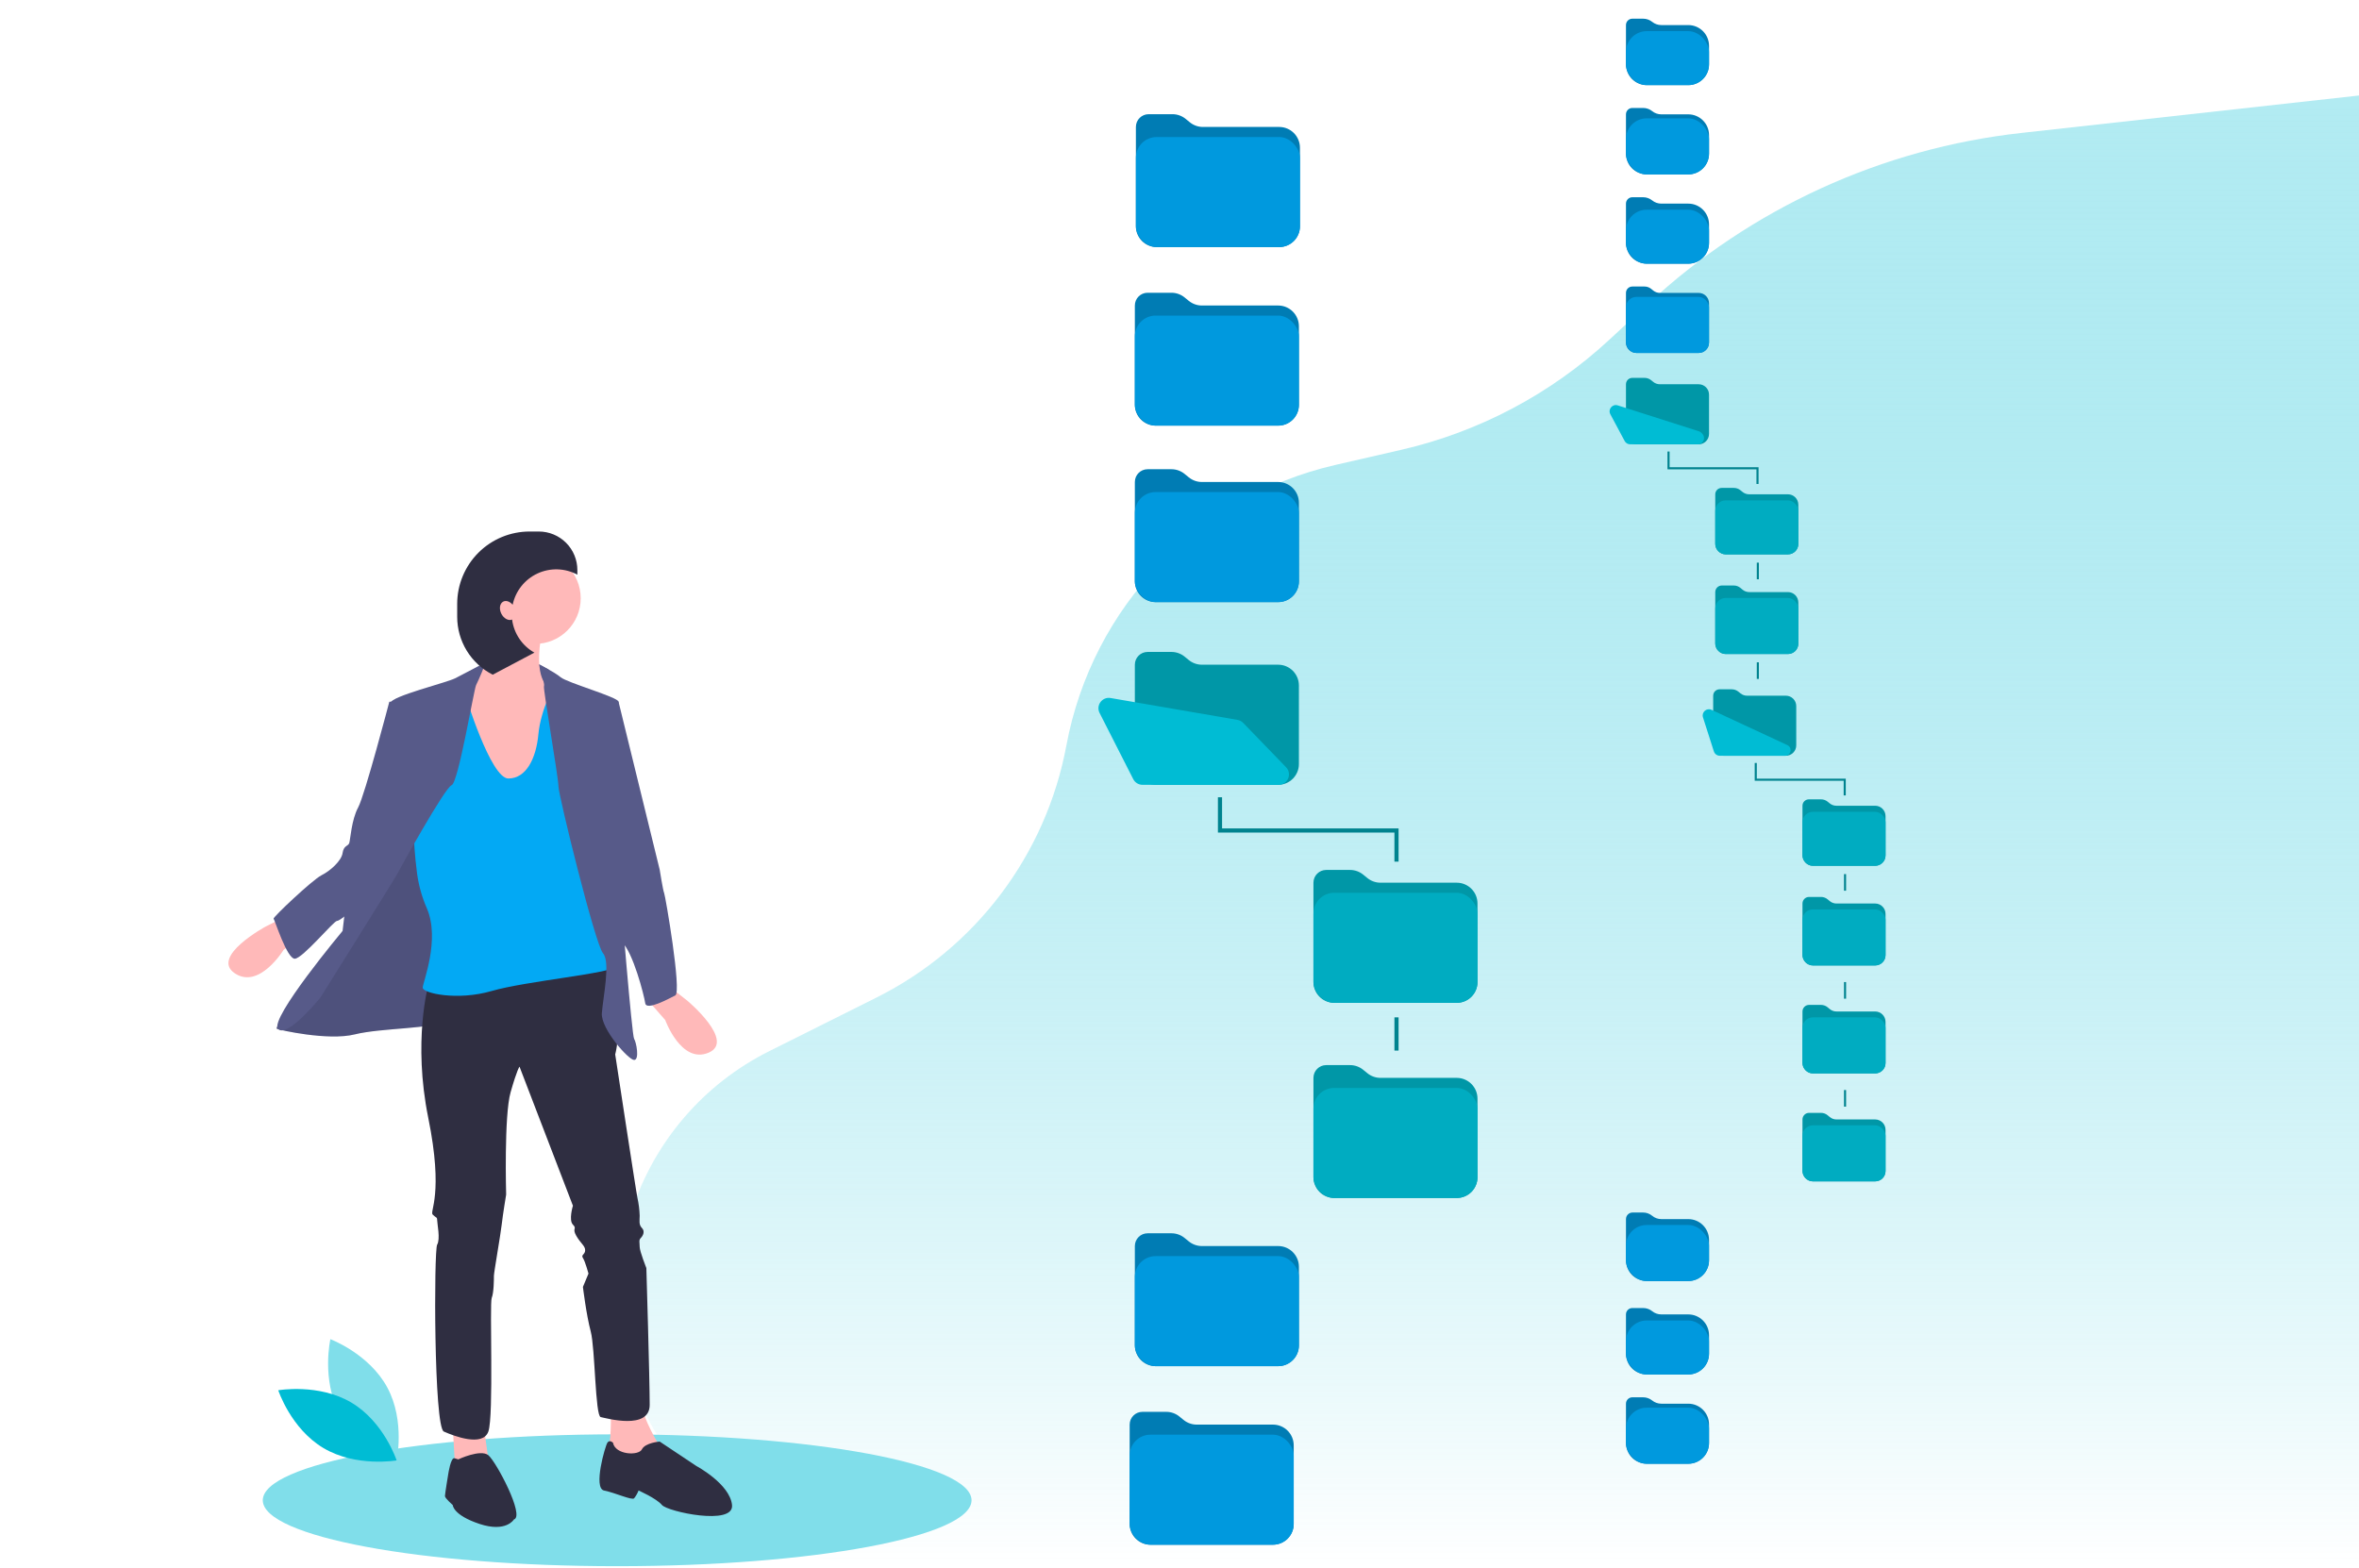 <svg width="1136" height="755" viewBox="0 0 1136 755" fill="none" xmlns="http://www.w3.org/2000/svg">
<path d="M304.107 583.556C314.911 549.944 338.798 522.101 370.376 506.312L422.07 480.465C469.895 456.553 503.747 411.607 513.528 359.04V359.04C525.958 292.224 576.849 239.153 643.085 223.933L674.706 216.666C712.244 208.04 746.862 189.715 775.101 163.522L793.734 146.24C843.265 100.298 906.243 71.481 973.388 64.034L1136 46V408V755H429.083C340.074 755 276.87 668.295 304.107 583.556V583.556Z" fill="url(#paint0_linear)"/>
<path d="M546.5 320.147V320.147C546.5 316.752 549.252 314 552.647 314H564.127C566.429 314 568.661 314.794 570.445 316.249L572.468 317.898C574.253 319.353 576.484 320.147 578.787 320.147H615.5C621.023 320.147 625.5 324.624 625.5 330.147V368C625.5 373.523 621.023 378 615.5 378H556.5C550.977 378 546.5 373.523 546.5 368V320.147Z" fill="#0097A7"/>
<path d="M297.201 754.347C391.452 754.347 467.857 740.129 467.857 722.591C467.857 705.052 391.452 690.835 297.201 690.835C202.95 690.835 126.544 705.052 126.544 722.591C126.544 740.129 202.95 754.347 297.201 754.347Z" fill="#80DEEA"/>
<path d="M263.568 332.625H237.312V319.765H259.281L264.104 322.444L263.568 332.625Z" fill="#575A89"/>
<path d="M218.022 686.816L219.093 706.107L235.169 702.892L232.489 683.601L218.022 686.816Z" fill="#FFB9B9"/>
<path d="M294.111 676.635C294.111 676.635 294.647 692.711 293.04 696.997C291.432 701.284 297.326 703.427 297.326 703.427H310.187L317.688 704.499V696.461C317.688 696.461 309.115 683.065 309.115 675.564C309.115 668.062 294.111 676.635 294.111 676.635Z" fill="#FFB9B9"/>
<path d="M220.701 702.891C220.701 702.891 231.418 697.828 235.169 700.896C238.92 703.963 252.852 730.219 247.493 731.827C247.493 731.827 243.742 738.257 230.882 733.97C218.022 729.683 218.022 724.861 218.022 724.861C218.022 724.861 214.271 721.646 214.271 720.574C214.271 719.503 215.879 709.857 215.879 709.857C215.879 709.857 217.068 701.788 218.884 702.34L220.701 702.891Z" fill="#2F2E41"/>
<path d="M295.183 694.854C295.183 694.854 293.575 693.246 292.504 694.854C291.432 696.461 285.538 716.823 290.896 717.895C296.255 718.967 304.292 722.718 305.364 721.646C306.259 720.508 306.982 719.244 307.507 717.895C307.507 717.895 316.081 721.646 318.76 724.861C321.439 728.076 353.59 735.042 352.518 724.861C351.446 714.68 335.371 706.106 335.371 706.106L317.688 694.318C317.688 694.318 310.722 694.854 309.115 698.069C307.507 701.284 296.255 700.748 295.183 694.854Z" fill="#2F2E41"/>
<path d="M138.182 487.483C138.182 487.483 132.287 494.985 133.359 495.521C134.431 496.057 158.008 501.415 170.868 498.2C183.728 494.985 210.52 495.521 212.128 491.77C213.735 488.019 233.561 441.401 233.561 441.401L227.131 406.036L220.165 396.926L204.09 382.994L171.94 443.009L138.182 487.483Z" fill="#575A89"/>
<path opacity="0.1" d="M138.182 487.483C138.182 487.483 132.287 494.985 133.359 495.521C134.431 496.057 158.008 501.415 170.868 498.2C183.728 494.985 210.52 495.521 212.128 491.77C213.735 488.019 233.561 441.401 233.561 441.401L227.131 406.036L220.165 396.926L204.09 382.994L171.94 443.009L138.182 487.483Z" fill="black"/>
<path d="M206.233 474.623C206.233 474.623 198.732 501.415 206.233 538.388C213.735 575.361 206.769 583.399 208.377 585.007C209.984 586.614 210.52 586.078 210.52 587.686C210.52 589.293 212.128 596.795 210.52 599.474C208.913 602.153 208.913 687.352 213.735 689.496C218.558 691.639 232.49 696.997 235.169 689.496C237.848 681.994 235.705 627.874 236.776 625.195C237.848 622.515 237.848 616.085 237.848 614.478C237.848 612.87 241.063 594.652 241.599 589.829C242.135 585.007 243.742 575.361 243.742 575.361C243.742 575.361 242.67 537.317 245.886 526.064C249.101 514.811 250.172 513.74 250.172 513.74L275.893 580.72C275.893 580.72 273.749 587.686 275.893 589.829C278.036 591.972 275.357 591.437 277.5 595.188C279.644 598.938 281.787 600.01 281.787 602.153C281.787 604.297 279.644 604.297 280.715 605.904C281.787 607.512 283.394 613.406 283.394 613.406L280.715 619.836C280.715 619.836 282.323 633.232 284.466 641.27C286.609 649.307 286.609 681.994 289.289 682.53C291.968 683.065 312.866 688.96 312.866 676.635C312.866 664.311 311.258 610.727 311.258 610.727C311.258 610.727 308.043 602.689 308.043 600.546C308.043 598.403 307.507 597.331 308.579 596.259C309.651 595.187 310.722 593.044 309.115 591.437C307.507 589.829 308.043 587.686 308.043 585.542C307.95 582.658 307.592 579.788 306.971 576.969C306.436 574.826 296.255 507.845 296.255 507.845C296.255 507.845 298.398 499.808 296.255 499.272C294.111 498.736 294.111 494.449 294.111 492.306C294.111 490.163 299.47 463.371 293.04 463.371C286.609 463.371 206.233 474.623 206.233 474.623Z" fill="#2F2E41"/>
<path d="M135.502 442.473L128.001 446.224C128.001 446.224 101.209 460.691 112.997 468.729C124.786 476.767 136.574 457.476 136.574 457.476L147.827 448.903L135.502 442.473Z" fill="#FFB9B9"/>
<path d="M239.991 295.652C239.991 295.652 237.848 320.301 226.595 325.659C215.343 331.018 222.844 371.206 222.844 371.206L238.384 386.209L265.712 378.172L268.927 359.953L271.606 341.199L265.176 331.554C265.176 331.554 257.138 329.41 260.353 307.977C263.568 286.543 239.991 295.652 239.991 295.652Z" fill="#FFB9B9"/>
<path d="M223.916 334.233C223.916 334.233 236.24 374.957 244.814 374.957C253.387 374.957 258.21 365.312 259.282 353.523C260.353 341.735 267.319 328.874 267.319 328.874L283.93 343.878C283.93 343.878 297.326 462.299 296.255 465.514C295.183 468.729 253.387 472.48 236.776 477.303C220.165 482.125 203.554 478.374 203.554 475.695C203.554 473.309 212.055 452.646 205.586 437.555C203.224 432.179 201.626 426.499 200.84 420.68C199.839 412.735 198.909 403.122 199.803 400.141C201.411 394.783 209.984 337.984 209.984 337.984L223.916 334.233Z" fill="#03A9F4"/>
<path d="M232.989 319.448C232.989 319.448 223.38 324.588 219.094 326.731C214.807 328.874 188.551 335.305 188.015 338.52C187.479 341.735 191.766 386.745 189.622 391.568C187.479 396.39 166.045 439.258 166.045 439.258L164.974 448.367C164.974 448.367 129.608 490.698 133.895 495.521C138.182 500.344 154.257 480.517 154.257 480.517C154.257 480.517 190.158 423.182 191.23 421.039C192.302 418.896 214.271 379.243 217.486 378.172C220.701 377.1 228.203 332.089 229.275 329.946C230.346 327.803 234.56 318.595 232.989 319.448Z" fill="#575A89"/>
<path d="M190.694 337.984H187.479C187.479 337.984 175.69 382.994 172.475 388.889C169.26 394.783 168.724 404.428 168.189 406.036C167.653 407.643 165.509 407.107 164.974 410.858C164.438 414.609 159.079 419.432 154.793 421.575C150.506 423.718 131.216 441.937 131.751 442.473C132.287 443.009 138.182 461.763 141.932 461.763C145.683 461.763 160.687 443.544 162.294 443.544C163.902 443.544 170.868 437.114 171.94 436.578C173.011 436.043 200.339 385.674 199.267 373.349C198.196 361.025 190.694 337.984 190.694 337.984Z" fill="#575A89"/>
<path d="M324.393 476.806L330.994 481.981C330.994 481.981 354.351 501.514 341.194 507.032C328.036 512.55 320.343 491.292 320.343 491.292L311.032 480.641L324.393 476.806Z" fill="#FFB9B9"/>
<path d="M259.698 320.083C259.698 320.083 266.783 323.516 269.999 326.195C273.214 328.874 297.862 335.84 297.862 337.984C297.862 340.127 295.183 373.349 295.183 373.349L298.934 432.292C298.934 432.292 304.292 498.736 305.364 500.344C306.436 501.951 308.043 510.525 305.364 510.525C302.685 510.525 289.289 495.521 289.825 488.019C290.361 480.518 294.111 463.371 290.361 459.084C286.61 454.797 268.927 382.994 268.927 378.708C268.927 374.421 261.425 331.554 261.961 330.482C262.497 329.41 259.698 320.083 259.698 320.083Z" fill="#575A89"/>
<path d="M289.825 337.448L297.862 337.984L317.688 418.896C317.688 418.896 319.296 429.077 319.832 430.148C320.368 431.22 328.405 477.838 325.19 479.446C321.975 481.053 311.258 486.948 310.722 483.197C310.187 479.446 304.828 458.548 299.47 453.725C294.111 448.903 288.753 365.847 288.753 365.847L289.825 337.448Z" fill="#575A89"/>
<path d="M257.674 310.12C269.807 310.12 279.644 300.284 279.644 288.15C279.644 276.017 269.807 266.181 257.674 266.181C245.541 266.181 235.705 276.017 235.705 288.15C235.705 300.284 245.541 310.12 257.674 310.12Z" fill="#FFB9B9"/>
<path d="M242.343 289.755C243.74 289.037 245.58 289.713 246.87 291.276C247.553 288.009 248.988 284.946 251.063 282.332C253.138 279.718 255.794 277.624 258.82 276.217C261.847 274.81 265.16 274.129 268.496 274.228C271.832 274.327 275.098 275.203 278.036 276.787V274.554C278.036 269.633 276.081 264.914 272.602 261.434C269.122 257.955 264.403 256 259.482 256H255.022C250.445 256 245.912 256.902 241.683 258.653C237.454 260.405 233.612 262.973 230.375 266.209C227.138 269.446 224.57 273.289 222.819 277.518C221.067 281.747 220.165 286.28 220.165 290.857V297.078C220.165 302.852 221.764 308.513 224.785 313.433C227.805 318.353 232.13 322.34 237.279 324.952L257.343 314.33C254.437 312.692 251.953 310.4 250.089 307.634C248.224 304.868 247.031 301.705 246.603 298.397C244.905 299.139 242.631 297.939 241.448 295.636C240.231 293.267 240.632 290.634 242.343 289.755Z" fill="#2F2E41"/>
<path d="M529.518 343.386C527.653 339.719 530.769 335.494 534.824 336.193L595.926 346.722C596.973 346.903 597.934 347.412 598.672 348.175L619.309 369.525C622.376 372.699 620.127 378 615.713 378H550.182C548.301 378 546.578 376.943 545.725 375.266L529.518 343.386Z" fill="#00BCD4"/>
<path d="M546.5 232.147V232.147C546.5 228.752 549.252 226 552.647 226H564.127C566.429 226 568.661 226.794 570.445 228.249L572.468 229.898C574.253 231.353 576.484 232.147 578.787 232.147H615.5C621.023 232.147 625.5 236.624 625.5 242.147V280C625.5 285.523 621.023 290 615.5 290H556.5C550.977 290 546.5 285.523 546.5 280V232.147Z" fill="#007CB4"/>
<rect x="546.5" y="237" width="79" height="53" rx="10" fill="#0099DE"/>
<path d="M546.5 147.147V147.147C546.5 143.752 549.252 141 552.647 141H564.127C566.429 141 568.661 141.794 570.445 143.249L572.468 144.898C574.253 146.353 576.484 147.147 578.787 147.147H615.5C621.023 147.147 625.5 151.624 625.5 157.147V195C625.5 200.523 621.023 205 615.5 205H556.5C550.977 205 546.5 200.523 546.5 195V147.147Z" fill="#007CB4"/>
<rect x="546.5" y="152" width="79" height="53" rx="10" fill="#0099DE"/>
<path d="M547 61.147V61.147C547 57.752 549.752 55 553.147 55H564.627C566.929 55 569.161 55.794 570.945 57.249L572.968 58.898C574.753 60.353 576.984 61.147 579.287 61.147H616C621.523 61.147 626 65.624 626 71.147V109C626 114.523 621.523 119 616 119H557C551.477 119 547 114.523 547 109V61.147Z" fill="#007CB4"/>
<rect x="547" y="66" width="79" height="53" rx="10" fill="#0099DE"/>
<path d="M632.5 425.147V425.147C632.5 421.752 635.252 419 638.647 419H650.127C652.429 419 654.661 419.794 656.445 421.249L658.468 422.898C660.253 424.353 662.484 425.147 664.787 425.147H701.5C707.023 425.147 711.5 429.624 711.5 435.147V473C711.5 478.523 707.023 483 701.5 483H642.5C636.977 483 632.5 478.523 632.5 473V425.147Z" fill="#0097A7"/>
<rect x="632.5" y="430" width="79" height="53" rx="10" fill="#00ACC1"/>
<rect x="671.5" y="490" width="2" height="16" fill="#00838F"/>
<path d="M632.5 519.147V519.147C632.5 515.752 635.252 513 638.647 513H650.127C652.429 513 654.661 513.794 656.445 515.249L658.468 516.898C660.253 518.353 662.484 519.147 664.787 519.147H701.5C707.023 519.147 711.5 523.624 711.5 529.147V567C711.5 572.523 707.023 577 701.5 577H642.5C636.977 577 632.5 572.523 632.5 567V519.147Z" fill="#0097A7"/>
<rect x="632.5" y="524" width="79" height="53" rx="10" fill="#00ACC1"/>
<path d="M546.5 600.147V600.147C546.5 596.752 549.252 594 552.647 594H564.127C566.429 594 568.661 594.794 570.445 596.249L572.468 597.898C574.253 599.353 576.484 600.147 578.787 600.147H615.5C621.023 600.147 625.5 604.624 625.5 610.147V648C625.5 653.523 621.023 658 615.5 658H556.5C550.977 658 546.5 653.523 546.5 648V600.147Z" fill="#007CB4"/>
<rect x="546.5" y="605" width="79" height="53" rx="10" fill="#0099DE"/>
<path d="M544 686.147V686.147C544 682.752 546.752 680 550.147 680H561.627C563.929 680 566.161 680.794 567.945 682.249L569.968 683.898C571.753 685.353 573.984 686.147 576.287 686.147H613C618.523 686.147 623 690.624 623 696.147V734C623 739.523 618.523 744 613 744H554C548.477 744 544 739.523 544 734V686.147Z" fill="#007CB4"/>
<rect x="544" y="691" width="79" height="53" rx="10" fill="#0099DE"/>
<path fill-rule="evenodd" clip-rule="evenodd" d="M586.5 384H588.5V399H671.5H672.5H673.5V415H671.5V401H586.5V400V399V384Z" fill="#00838F"/>
<path d="M783 185.073V185.073C783 183.376 784.376 182 786.073 182H791.965C793.105 182 794.212 182.39 795.1 183.105L796.173 183.968C797.061 184.684 798.167 185.073 799.308 185.073H818C820.761 185.073 823 187.312 823 190.073V209C823 211.761 820.761 214 818 214H788C785.239 214 783 211.761 783 209V185.073Z" fill="#0097A7"/>
<path d="M775.483 199.519C774.214 197.143 776.475 194.428 779.041 195.247L818.167 207.734C818.711 207.908 819.194 208.233 819.56 208.672L819.9 209.079C821.528 211.033 820.138 214 817.595 214H785.018C783.911 214 782.894 213.39 782.372 212.414L775.483 199.519Z" fill="#00BCD4"/>
<path d="M783 141.073V141.073C783 139.376 784.376 138 786.073 138H791.965C793.105 138 794.212 138.39 795.1 139.105L796.173 139.968C797.061 140.684 798.167 141.073 799.308 141.073H818C820.761 141.073 823 143.312 823 146.073V165C823 167.761 820.761 170 818 170H788C785.239 170 783 167.761 783 165V141.073Z" fill="#007CB4"/>
<rect x="783" y="143" width="40" height="27" rx="5" fill="#0099DE"/>
<path d="M783 98.073V98.073C783 96.376 784.376 95 786.073 95H791.277C792.863 95 794.401 95.542 795.636 96.537V96.537C796.872 97.531 798.41 98.073 799.996 98.073H813C818.523 98.073 823 102.551 823 108.073V117C823 122.523 818.523 127 813 127H793C787.477 127 783 122.523 783 117V98.073Z" fill="#007CB4"/>
<rect x="783" y="101" width="40" height="26" rx="10" fill="#0099DE"/>
<path d="M783 55.073V55.073C783 53.376 784.376 52 786.073 52H791.277C792.863 52 794.401 52.542 795.636 53.537V53.537C796.872 54.531 798.41 55.073 799.996 55.073H813C818.523 55.073 823 59.551 823 65.073V74C823 79.523 818.523 84 813 84H793C787.477 84 783 79.523 783 74V55.073Z" fill="#007CB4"/>
<rect x="783" y="57" width="40" height="27" rx="10" fill="#0099DE"/>
<path d="M783 12.073V12.073C783 10.376 784.376 9 786.073 9H791.277C792.863 9 794.401 9.542 795.636 10.537V10.537C796.872 11.531 798.41 12.073 799.996 12.073H813C818.523 12.073 823 16.551 823 22.073V31C823 36.523 818.523 41 813 41H793C787.477 41 783 36.523 783 31V12.073Z" fill="#007CB4"/>
<rect x="783" y="15" width="40" height="26" rx="10" fill="#0099DE"/>
<path d="M783 676.073V676.073C783 674.376 784.376 673 786.073 673H791.277C792.863 673 794.401 673.542 795.636 674.537V674.537C796.872 675.531 798.41 676.073 799.996 676.073H813C818.523 676.073 823 680.551 823 686.073V695C823 700.523 818.523 705 813 705H793C787.477 705 783 700.523 783 695V676.073Z" fill="#007CB4"/>
<rect x="783" y="678" width="40" height="27" rx="10" fill="#0099DE"/>
<path d="M783 633.073V633.073C783 631.376 784.376 630 786.073 630H791.277C792.863 630 794.401 630.542 795.636 631.537V631.537C796.872 632.531 798.41 633.073 799.996 633.073H813C818.523 633.073 823 637.551 823 643.073V652C823 657.523 818.523 662 813 662H793C787.477 662 783 657.523 783 652V633.073Z" fill="#007CB4"/>
<rect x="783" y="636" width="40" height="26" rx="10" fill="#0099DE"/>
<path d="M826 238.073V238.073C826 236.376 827.376 235 829.073 235H834.965C836.105 235 837.212 235.39 838.1 236.105L839.173 236.968C840.061 237.684 841.167 238.073 842.308 238.073H861C863.761 238.073 866 240.312 866 243.073V262C866 264.761 863.761 267 861 267H831C828.239 267 826 264.761 826 262V238.073Z" fill="#0097A7"/>
<rect x="826" y="241" width="40" height="26" rx="5" fill="#00ACC1"/>
<rect x="846" y="271" width="1" height="8" fill="#00838F"/>
<rect x="846" y="319" width="1" height="8" fill="#00838F"/>
<path d="M826 285.169V285.169C826 283.419 827.419 282 829.169 282H834.922C836.089 282 837.219 282.408 838.116 283.153L839.157 284.017C840.054 284.762 841.184 285.169 842.35 285.169H861C863.761 285.169 866 287.408 866 290.169V310C866 312.761 863.761 315 861 315H831C828.239 315 826 312.761 826 310V285.169Z" fill="#0097A7"/>
<rect x="826" y="288" width="40" height="27" rx="5" fill="#00ACC1"/>
<path d="M783 587.169V587.169C783 585.419 784.419 584 786.169 584H791.246C792.85 584 794.403 584.561 795.636 585.585V585.585C796.87 586.609 798.423 587.169 800.027 587.169H813C818.523 587.169 823 591.647 823 597.169V607C823 612.523 818.523 617 813 617H793C787.477 617 783 612.523 783 607V587.169Z" fill="#007CB4"/>
<rect x="783" y="590" width="40" height="27" rx="10" fill="#0099DE"/>
<path fill-rule="evenodd" clip-rule="evenodd" d="M802.997 217.477H804.005V225.038H845.839H846.343H846.847V233.102H845.839V226.046H802.997V225.542V225.038V217.477Z" fill="#00838F"/>
<path d="M825 335.073V335.073C825 333.376 826.376 332 828.073 332H833.965C835.105 332 836.212 332.39 837.1 333.105L838.173 333.968C839.061 334.684 840.167 335.073 841.308 335.073H860C862.761 335.073 865 337.312 865 340.073V359C865 361.761 862.761 364 860 364H830C827.239 364 825 361.761 825 359V335.073Z" fill="#0097A7"/>
<path d="M820.087 345.523C819.29 343.032 821.839 340.786 824.21 341.888L860.73 358.875C860.91 358.958 861.079 359.061 861.236 359.181V359.181C863.27 360.746 862.163 364 859.597 364H828.19C826.885 364 825.73 363.157 825.333 361.914L820.087 345.523Z" fill="#00BCD4"/>
<path d="M868 388.073V388.073C868 386.376 869.376 385 871.073 385H876.965C878.105 385 879.212 385.39 880.1 386.105L881.173 386.968C882.061 387.684 883.167 388.073 884.308 388.073H903C905.761 388.073 908 390.312 908 393.073V412C908 414.761 905.761 417 903 417H873C870.239 417 868 414.761 868 412V388.073Z" fill="#0097A7"/>
<rect x="868" y="391" width="40" height="26" rx="5" fill="#00ACC1"/>
<rect x="888" y="421" width="1" height="8" fill="#00838F"/>
<path d="M868 435.169V435.169C868 433.419 869.419 432 871.169 432H876.922C878.089 432 879.219 432.408 880.116 433.153L881.157 434.017C882.054 434.762 883.184 435.169 884.35 435.169H903C905.761 435.169 908 437.408 908 440.169V460C908 462.761 905.761 465 903 465H873C870.239 465 868 462.761 868 460V435.169Z" fill="#0097A7"/>
<rect x="868" y="438" width="40" height="27" rx="5" fill="#00ACC1"/>
<rect x="888" y="473" width="1" height="8" fill="#00838F"/>
<path d="M868 487.169V487.169C868 485.419 869.419 484 871.169 484H876.922C878.089 484 879.219 484.408 880.116 485.153L881.157 486.017C882.054 486.762 883.184 487.169 884.35 487.169H903C905.761 487.169 908 489.408 908 492.169V512C908 514.761 905.761 517 903 517H873C870.239 517 868 514.761 868 512V487.169Z" fill="#0097A7"/>
<rect x="868" y="490" width="40" height="27" rx="5" fill="#00ACC1"/>
<rect x="888" y="525" width="1" height="8" fill="#00838F"/>
<path d="M868 539.169V539.169C868 537.419 869.419 536 871.169 536H876.922C878.089 536 879.219 536.408 880.116 537.153L881.157 538.017C882.054 538.762 883.184 539.169 884.35 539.169H903C905.761 539.169 908 541.408 908 544.169V564C908 566.761 905.761 569 903 569H873C870.239 569 868 566.761 868 564V539.169Z" fill="#0097A7"/>
<rect x="868" y="542" width="40" height="27" rx="5" fill="#00ACC1"/>
<path fill-rule="evenodd" clip-rule="evenodd" d="M844.997 367.477H846.005V375.038H887.839H888.343H888.847V383.102H887.839V376.046H844.997V375.542V375.038V367.477Z" fill="#00838F"/>
<path d="M163.483 680.714C172.263 697.006 190.898 704 190.898 704C190.898 704 195.297 684.579 186.517 668.286C177.737 651.994 159.102 645 159.102 645C159.102 645 154.703 664.421 163.483 680.714Z" fill="#80DEEA"/>
<path d="M169.198 675.531C184.938 684.861 191 703.394 191 703.394C191 703.394 171.542 706.799 155.802 697.469C140.062 688.139 134 669.606 134 669.606C134 669.606 153.458 666.201 169.198 675.531Z" fill="#00BCD4"/>
<defs>
<linearGradient id="paint0_linear" x1="692.5" y1="46" x2="692.5" y2="755" gradientUnits="userSpaceOnUse">
<stop stop-color="#B2EBF2"/>
<stop offset="1" stop-color="#4DD0E1" stop-opacity="0"/>
</linearGradient>
</defs>
</svg>
